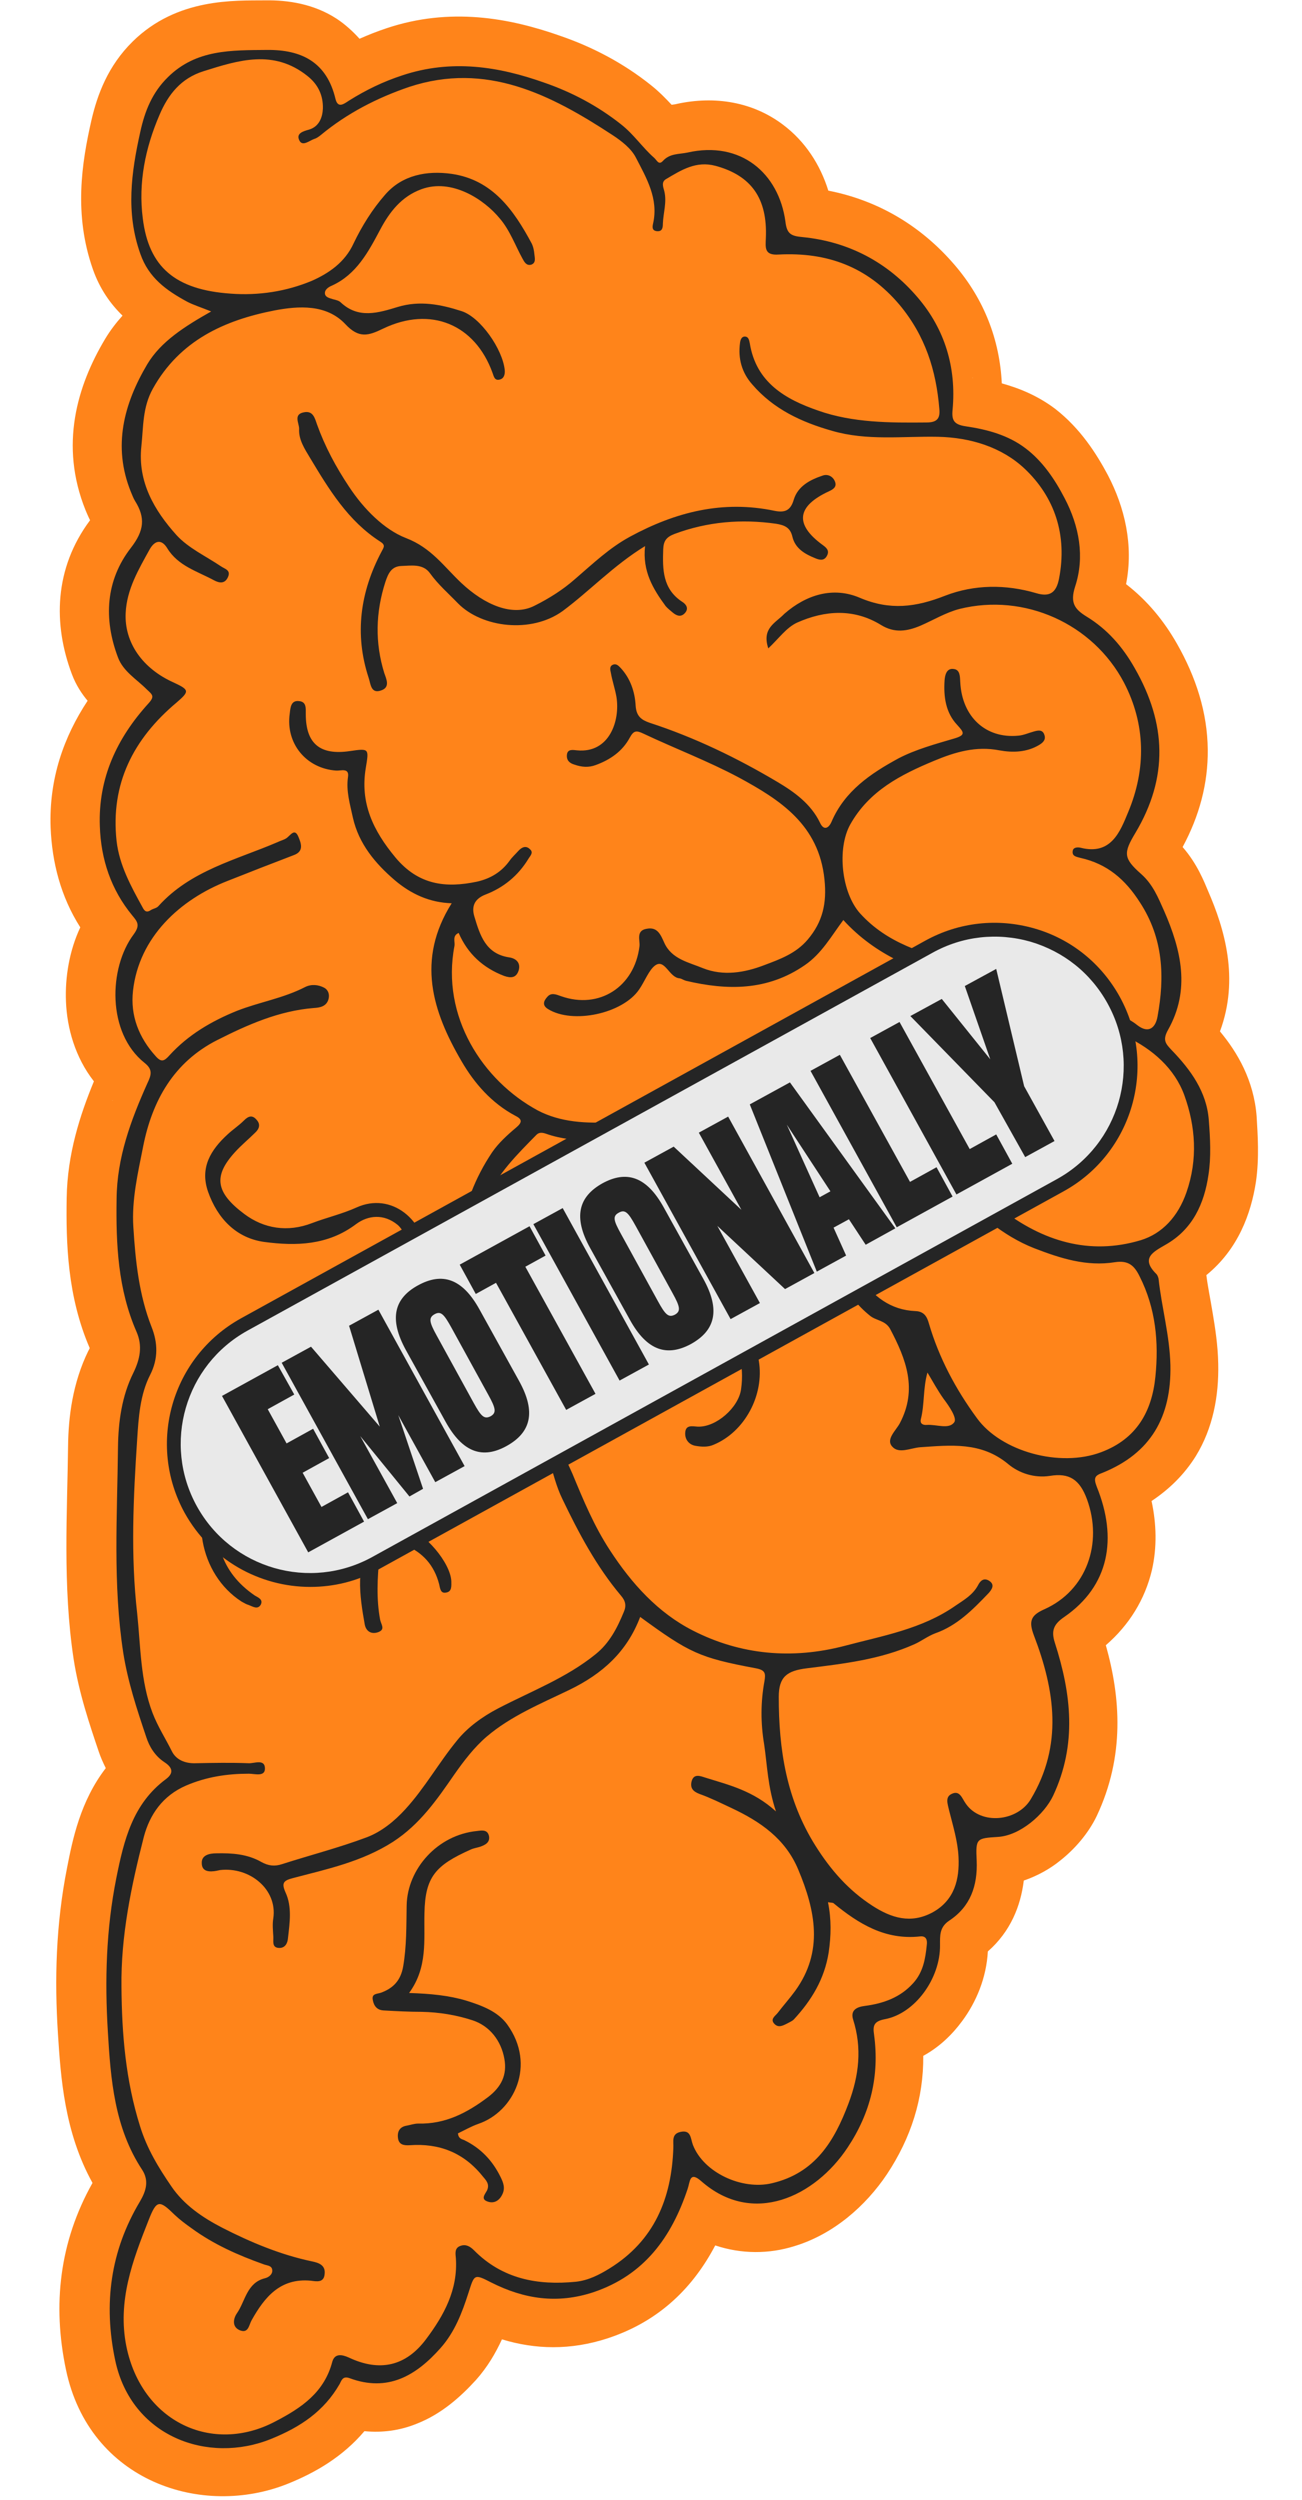 <?xml version="1.0" encoding="UTF-8"?> <!-- Generator: Adobe Illustrator 28.0.0, SVG Export Plug-In . SVG Version: 6.00 Build 0) --> <svg xmlns="http://www.w3.org/2000/svg" xmlns:xlink="http://www.w3.org/1999/xlink" id="Слой_1" x="0px" y="0px" viewBox="0 0 373 716" style="enable-background:new 0 0 373 716;" xml:space="preserve"> <style type="text/css"> .st0{fill:#FF841A;} .st1{fill:#252525;} .st2{fill:#E9E9E9;} </style> <g> <path class="st0" d="M360,319.7L360,319.7L360,319.7l-11.8,0.8c0,0,0,0,0,0L360,319.7c-0.8-10.3-5.5-18.3-10.5-24.3 c5.6-15.1,1.3-29.4-3.4-40.2l-10.6,4.6v0l10.6-4.6l0,0l0,0c-1.1-2.6-3.1-7.8-7.3-12.6c4.8-8.9,7.3-18.2,7.2-27.9 c-0.1-10.7-3.4-20.8-8.8-30.3l0,0c0,0,0,0,0,0c0,0,0,0,0,0l0,0c-3.7-6.5-8.4-12.3-14.6-17.1c2.2-11.2-0.4-22-5.2-31.2l0,0 c-3.3-6.2-7.9-13.4-15.1-19l0,0c0,0,0,0,0,0c0,0,0,0,0,0l0,0c-4.9-3.7-10.2-5.9-15.3-7.3c-0.6-12.4-5-24-13.5-33.9v0l-3.1,2.6 l-0.3,0.3l3.4-2.9c-9.6-11.2-21.9-18.5-36.2-21.3c-2.3-7.4-6.6-14.1-13-18.9c-8.5-6.4-19.3-8.4-30.6-5.9l0,0c0.1,0,0.1,0-0.5,0.1 c-0.2,0-0.5,0.1-0.8,0.1c-1.5-1.6-3.5-3.7-5.9-5.6l0,0c0,0,0,0,0,0c0,0,0,0,0,0l0,0c-8-6.4-16.9-11-25.9-14.1l-3.6,10.2 c0,0,0,0,0,0l3.6-10.2l0,0c-14.7-5.2-31.7-8.3-49.9-2.2l0,0l3.5,10.6c0,0,0,0,0,0l-3.5-10.6c-2.7,0.9-5.2,1.9-7.7,3 C101,8.9,98.9,7,96.5,5.4C89.9,1.1,82.5,0,76,0.1v0C67.3,0.2,50.8-0.7,38,11.9l0,0c-7.1,7-10.1,15.2-11.8,22.5l0,0l10.5,2.4v0 l-10.5-2.4c-2.8,12.3-5.1,27,0.4,42.7l0,0c2,5.7,5.1,10,8.5,13.3c-1.8,2-3.5,4.2-5,6.7l0,0c0,0,0,0,0,0c0,0,0,0,0,0 c-8,13.4-13.1,30.4-5.6,49l0,0c0.3,0.7,0.7,1.7,1.3,2.9c-10.3,13.8-10.6,29.8-5.2,44.1l0,0c1.2,3.2,2.9,5.7,4.5,7.6 C18.3,211,14,223,14.5,237h0c0,0,0,0,0,0c0,0,0,0,0,0h0c0.4,10,2.9,19.8,8.5,28.6c-3.1,6.6-4.4,14.2-4.1,21.3 c0.3,7.5,2.6,15.9,8,22.8c-4,9.7-7.6,20.8-7.8,33.4l0,0l0,0c-0.2,13,0.2,28.2,6.6,43c-0.1,0.2-0.2,0.5-0.4,0.8l0,0 c-4.5,9.2-5.7,18.9-5.8,27.2h0c-0.2,18.6-1.6,40.1,1.6,61.1h0c0,0,0,0,0,0c0,0,0,0,0,0h0c1.5,9.7,4.6,18.8,7.2,26.5l0,0l0,0 l10.2-3.5c0,0,0,0,0,0l-10.2,3.5c0.5,1.5,1.2,3.1,2,4.7c-7.3,9.5-9.5,20.4-11.1,28.6l0,0l0,0l11.7,2.3c0,0,0,0,0,0l-11.7-2.3 c-3.2,16.2-3.6,32-2.6,47.5l0,0c0.8,12.3,1.8,28.1,9.9,42.7c-9.5,16.9-11.5,35-7.6,53.5l0,0c6.7,32,39,42.6,63.7,32.6l-4.3-10.6 c0,0,0,0,0,0l4.3,10.6l0,0c7.9-3.2,15.6-7.7,21.8-15c5.2,0.5,10.2-0.2,14.9-2.1c7.2-2.8,12.7-7.8,17-12.5l0,0 c3.4-3.8,5.7-7.8,7.5-11.7c9.5,2.9,19.6,3.2,30.3-0.3l0,0c15.2-5,24.7-15,30.8-26.6c7.5,2.5,15.4,2.5,22.7,0.2 c11.2-3.4,20.4-11.5,26.5-20.6l0,0l-10.4-6.9c0,0,0,0,0,0l10.4,6.9c6.9-10.4,10.5-21.7,10.4-33.9c4.6-2.5,8.3-6.1,11.1-9.9 c4.1-5.5,7-12.5,7.4-20c6.5-5.7,9.4-13,10.3-20.3c4.1-1.4,7.7-3.5,10.4-5.7c4.2-3.3,8.1-7.8,10.5-12.8l-11.1-5.2c0,0,0,0,0,0 l11.1,5.2l0,0c8.1-17.2,6.8-34,2.6-48.9c6.7-5.8,11.2-13.1,13.2-21.5c1.5-6.6,1.3-13.3-0.1-19.8c5.1-3.4,9.4-7.6,12.7-12.9 c4.9-8,6.6-17.2,6.4-26.4h0c-0.1-5.4-0.9-10.4-1.6-14.6c-0.7-4.3-1.4-7.5-1.8-10.8c9.1-7.4,12.8-17.6,14.2-26.7c0,0,0,0,0,0 c0,0,0,0,0,0l0,0C360.8,331.6,360.3,324.9,360,319.7z M197.8,627.8l0.4-0.5h0L197.8,627.8C197.8,627.8,197.8,627.8,197.8,627.8z M32.4,315.3L32.4,315.3c0,0-0.1-0.1-0.3-0.2C32.2,315.1,32.3,315.2,32.4,315.3z M40,199.3L40,199.3L40,199.3L40,199.3L40,199.3 l0.8-0.9c0,0,0,0,0,0L40,199.3l0.9,0.8c0,0,0,0,0,0L40,199.3L40,199.3L40,199.3z M40,199.3l-7.8,8L40,199.3L40,199.3z M268.5,401.9 l-1.4,1l0,0L268.5,401.9C268.5,401.9,268.5,401.9,268.5,401.9z M267.1,403l-0.6,0.4c0,0,0,0,0,0L267.1,403L267.1,403z M32,192 l8,7.2h0L32,192L32,192C32.1,192,32.1,192,32,192z M34.5,264.8L34.5,264.8l2,1.5h0L34.5,264.8z M39.5,498L39.5,498l-0.4,0.1h0 L39.5,498z M38.9,498.1c-0.1,0-0.1,0.1-0.2,0.1C38.8,498.2,38.9,498.1,38.9,498.1L38.9,498.1z M38.6,498.3l0.4-0.1L38.6,498.3 C38.6,498.3,38.6,498.3,38.6,498.3z M32.7,626.2l4.7,2.8c0,0,0,0,0,0L32.7,626.2L32.7,626.2z M338.8,297.5l-1.7-1c0,0,0,0,0,0 L338.8,297.5L338.8,297.5z M327.6,239.9L327.6,239.9l5.3,3.2L327.6,239.9z M318.5,164.7l-3.5,5.6l0,0L318.5,164.7z M315,170.2 L315,170.2l-2.7,4.3c0,0,0,0,0,0L315,170.2z M277.3,117.6l1.4-9.4c-0.3,0-0.2-0.1,0.1,0c0,0-0.1,0-0.1,0l0,0l0,0L277.3,117.6 L277.3,117.6L277.3,117.6L277.3,117.6L277.3,117.6L277.3,117.6z M277.3,117.6L277.3,117.6l-0.2,1.5c0,0,0,0,0,0L277.3,117.6z M238.7,61.5L238.7,61.5L238.7,61.5C238.7,61.6,238.7,61.7,238.7,61.5z M198.3,36.6C198.3,36.6,198.3,36.5,198.3,36.6 C198.4,36.7,198.4,36.7,198.3,36.6z M36.7,382.3C36.7,382.3,36.7,382.3,36.7,382.3L26.1,387L36.7,382.3z M26.1,387l10.7-4.7v0 L26.1,387z M32.7,626.2L32.7,626.2l-4.9-3L32.7,626.2z M28.6,628.9C28.6,628.8,28.6,628.8,28.6,628.9 C28.6,628.8,28.6,628.8,28.6,628.9L28.6,628.9z M94.8,694.1l2.9-7.7c0,0,0,0,0,0L94.8,694.1z M98.7,683.7L98.7,683.7L98.7,683.7 L98.7,683.7z M99.2,683.9C99.2,683.9,99.2,683.9,99.2,683.9l9.8,5.6L99.2,683.9z M138.2,658l-2.2-0.7c0,0,0,0,0,0L138.2,658 L138.2,658z M138.2,658L138.2,658L138.2,658L138.2,658L138.2,658z M138.2,658L138.2,658l8.6,2.7L138.2,658z M197.8,627.8 C197.8,627.8,197.8,627.8,197.8,627.8l0.4-0.5l0,0L197.8,627.8z M198.2,627.3L198.2,627.3L198.2,627.3L198.2,627.3L198.2,627.3 L198.2,627.3L198.2,627.3L198.2,627.3l-0.3-0.1c0,0,0,0,0,0L198.2,627.3l1.1-1.2h0L198.2,627.3L198.2,627.3l1.1-1.2c0,0,0,0,0,0 L198.2,627.3l7.2,2.4c0,0,0,0,0,0L198.2,627.3z M254,582.1L254,582.1L254,582.1l1.8,9.9L254,582.1l-1.7,0.2v0L254,582.1L254,582.1 l-1.7,0.2c0,0,0,0,0,0L254,582.1l-0.4-2.3h0L254,582.1L254,582.1l10-1.4L254,582.1L254,582.1L254,582.1z M308.3,468.4L308.3,468.4 l4.2,6.2L308.3,468.4l-4.3,1.4c0,0,0,0,0,0L308.3,468.4L308.3,468.4l-2.4-3.5c0,0,0,0,0,0L308.3,468.4L308.3,468.4L308.3,468.4 L308.3,468.4L308.3,468.4l7-2.2L308.3,468.4z M327,420.5L327,420.5C327,420.5,327,420.6,327,420.5C327,420.6,327,420.5,327,420.5z M339,369.5C338.9,369.5,338.9,369.5,339,369.5C338.9,369.5,338.9,369.5,339,369.5C339,369.5,339,369.5,339,369.5 C339,369.5,339,369.5,339,369.5z M340.7,354.7L340.7,354.7C340.8,354.7,340.8,354.8,340.7,354.7 C340.8,354.8,340.8,354.8,340.7,354.7z M346.5,301.9L346.5,301.9L346.5,301.9C346.5,301.9,346.5,301.9,346.5,301.9z M338.8,297.5 L338.8,297.5l7.7,4.4L338.8,297.5z"></path> <polygon class="st0" points="254,582.1 254,582.1 254,582.1 "></polygon> <rect x="198.2" y="627.3" transform="matrix(0.707 -0.707 0.707 0.707 -385.501 323.888)" class="st0" width="0" height="0"></rect> <rect x="308.3" y="468.4" transform="matrix(0.8 -0.6 0.6 0.8 -219.365 278.651)" class="st0" width="0" height="0"></rect> <rect x="198.2" y="627.3" transform="matrix(0.707 -0.707 0.707 0.707 -385.501 323.88)" class="st0" width="0" height="0"></rect> </g> <path class="st1" d="M60.5,89.2c-7.6,4.3-14.4,8.6-18.3,15.1c-6.7,11.3-10,23.5-4.7,36.6c0.4,0.9,0.7,1.8,1.2,2.6 c3,4.8,2.6,8.5-1.2,13.4c-7.2,9.3-7.9,20.3-3.7,31.4c1.5,4,5.3,6.2,8.2,9.1c1.7,1.6,2.4,2,0.5,4.1c-9,9.9-14.4,21.4-13.9,35.1 c0.3,9.5,3.2,18.2,9.3,25.6c1.5,1.8,2.3,2.8,0.4,5.4c-7.2,9.6-7.7,28.2,3.1,36.8c2.4,1.9,2,3.4,0.8,5.9c-4.7,10.5-8.7,21.2-8.8,33.1 c-0.2,13,0.4,25.9,5.7,38c1.8,4.1,1,7.9-0.9,11.8c-3.3,6.6-4.3,14-4.4,21.2c-0.2,19.6-1.5,39.3,1.5,58.9c1.3,8.3,3.9,16.2,6.6,24.2 c0.9,2.8,2.5,5.4,5.2,7.2c2,1.3,3,2.9,0.5,4.8c-9.6,7.1-12.1,17.5-14.3,28.5c-2.9,14.6-3.3,29.2-2.4,43.9 c0.8,13.7,1.9,27.5,9.8,39.5c2.1,3.2,1.1,6.2-0.6,9.1c-8.5,14.2-10.5,29.4-7.1,45.5c4.6,21.8,26.5,29.9,44.7,22.5 c8.4-3.4,15.1-7.9,19.6-15.7c0.5-0.9,0.8-2.4,2.8-1.7c11,4.1,19.1-0.7,26.1-8.6c4.1-4.6,6.2-10.2,8-15.8c1.7-5.2,1.5-5.6,6.5-3 c9.5,4.8,19,6.2,29.3,2.8c14.6-4.9,22.4-15.8,27-29.6c0.7-2,0.5-5.2,3.9-2.2c14.8,13,32.6,4.4,41.9-9.6c6.6-9.9,9.2-20.6,7.6-32.4 c-0.4-2.6,0-3.8,3.1-4.4c8.6-1.6,15.9-11.6,15.8-21.2c0-2.7-0.2-5.1,2.6-7c6.1-4,8.2-10,7.9-17.2c-0.3-6.4-0.1-6.4,6.1-6.8 c6.4-0.4,13.3-6.5,15.8-11.8c6.9-14.7,5.2-29.2,0.5-43.8c-1.1-3.4-0.4-5.3,2.7-7.4c12.9-8.9,15.3-22.5,9.3-37.3 c-1-2.6-0.5-3.2,1.7-4c13.8-5.6,19.7-16,19.4-30.8c-0.2-8.5-2.5-16.5-3.4-24.8c-0.1-0.4-0.3-1-0.6-1.3c-4.7-4.6-0.8-6.4,2.6-8.4 c7.8-4.4,11.1-11.8,12.3-20c0.8-5.1,0.5-10.5,0.1-15.7c-0.6-8.1-5.2-14.4-10.6-20c-1.8-1.9-2.7-2.9-1.1-5.8 c6.5-11.5,3.8-22.9-1.1-34.1c-1.7-3.8-3.2-7.6-6.6-10.6c-5.1-4.5-5.1-6-1.6-11.8c9.4-15.8,8.9-31.2-0.2-47.1 c-3.5-6.2-7.9-11.2-13.8-14.8c-3.4-2.1-4.8-3.9-3.3-8.6c2.8-8.5,1.2-17.3-3-25.3c-2.8-5.4-6.3-10.6-11.2-14.3 c-5-3.8-11-5.4-17.1-6.3c-3.5-0.5-4.1-1.8-3.8-4.8c1.1-12-2.2-23-10-32.1c-8.6-10.1-19.8-16-33-17.3c-3.3-0.3-4.5-0.9-4.9-4.5 c-1.9-13.7-12.7-23.2-28.1-19.7c-2.4,0.5-5,0.2-7,2.4c-1.2,1.3-1.7-0.2-2.5-0.9c-3.4-3-5.8-6.7-9.5-9.6c-6.7-5.3-14.1-9.2-21.9-11.9 c-13.2-4.7-26.7-6.8-40.8-2.1c-5.5,1.8-10.4,4.2-15.2,7.2c-1.4,0.9-3.2,2.4-3.9-0.5c-2.5-10.5-9.7-14.1-19.6-14 c-10.2,0.1-20.3-0.2-28.4,7.8c-4.5,4.4-6.6,9.7-7.9,15.6c-2.6,11.7-4.2,23.2,0,35c2.4,6.9,7.5,10.5,13.4,13.7 C55.3,87.3,57.5,88,60.5,89.2z M220.1,185.7c3-2.8,5.2-6,8.3-7.4c7.9-3.5,16.2-4.1,24,0.7c3.9,2.4,7.5,1.8,11.3,0.2 c3.7-1.6,7.3-3.8,11.2-4.8c18.6-4.6,38.2,4.2,47.1,21.1c6.2,11.9,6.4,24.7,1.2,37.1c-2.3,5.6-4.9,12.4-13.6,10.2 c-0.8-0.2-2.2-0.2-2.3,1c-0.2,1.5,1.2,1.6,2.2,1.9c7.7,1.7,12.9,6.2,17.1,12.8c6.7,10.3,7.1,21.3,5,32.7c-0.5,2.8-2.3,5.1-5.8,2.4 c-2.8-2.3-6.4-3.2-9.6-4.8c-13-6.5-27.1-9.3-40.9-12.9c-10.8-2.8-21.1-5.7-28.9-14.3c-5.3-5.9-6.7-18.5-2.8-25.5 c5.4-9.6,14.4-14.2,24-18.2c6-2.5,12-4.3,18.7-3c3.8,0.7,7.9,0.6,11.5-1.6c1.3-0.8,1.9-1.7,1.3-3.1c-0.6-1.3-1.8-1-2.9-0.7 c-1.5,0.4-3,1.1-4.5,1.2c-9.3,0.9-16.1-5.4-16.6-15.3c-0.1-1.6,0-3.6-1.9-3.8c-2.1-0.3-2.5,1.9-2.6,3.3c-0.3,4.6,0.3,9.2,3.6,12.7 c1.9,2.1,2.6,2.9-0.8,3.9c-5.4,1.6-11,3.1-16,5.7c-7.9,4.3-15.4,9.3-19.2,18.2c-0.8,1.8-2.2,2.6-3.3,0.2c-2.6-5.4-7.4-8.8-12.1-11.6 c-11.6-6.9-23.8-12.8-36.7-17c-2.3-0.8-3.8-1.8-4-4.9c-0.2-3.9-1.5-7.8-4.3-10.8c-0.6-0.6-1.1-1.2-2-1c-1.3,0.4-1,1.5-0.8,2.4 c0.4,2.3,1.2,4.6,1.6,6.9c1.1,6.8-2,16.2-11.3,15.3c-1.1-0.1-2.8-0.5-2.9,1.4c-0.1,1.5,0.8,2.3,2.2,2.7c2,0.7,4,0.9,6.1,0.1 c4.1-1.5,7.6-3.9,9.7-7.8c1.1-2,1.8-2.2,3.9-1.2c9.1,4.3,18.6,7.9,27.4,12.6c11.8,6.4,22.9,13.5,24.5,29.2 c0.7,6.8-0.5,12.1-4.8,17.2c-3.4,4-7.9,5.6-12.4,7.3c-5.7,2.2-11.8,3.2-17.6,0.9c-4.1-1.7-9-2.6-11.1-7.3c-1-2.2-1.9-4.6-5-4 c-3.2,0.5-1.9,3.3-2.1,5c-1.4,11.6-11.5,18.2-22.5,14.3c-1.4-0.5-2.8-1.1-3.9,0.2c-1,1.1-1.6,2.4,0.2,3.5c7.1,4.4,21.4,1.3,26.1-5.6 c1.6-2.3,2.8-5.6,4.6-6.9c2.8-2,4,3.5,7,3.7c0.6,0.1,1.1,0.5,1.8,0.7c11.9,2.8,23.4,2.9,34.1-4.5c4.8-3.3,7.5-8.2,11-12.9 c9.2,10.1,21.1,14.9,33.7,17.8c13.2,3.1,26.2,6.9,38.9,11.5c3,1.1,5.7,2.8,8.5,4.1c7.5,3.6,13.8,9.1,16.6,16.8 c3.2,8.9,3.9,18.3,0.6,27.8c-2.4,6.9-6.9,11.8-13.1,13.7c-14.7,4.4-28.1,0.3-40.1-9c-4.1-3.2-8-6.7-11.3-10.9 c-0.7-0.9-1.7-1.9-2.8-1.1c-1,0.7-1.7,2-1.1,3.3c0.5,1.1,0.7,2.3,1.7,3.3c6.9,6.6,13.9,13.1,23.1,16.7c7.5,2.9,15,5.3,23.1,4 c3.9-0.6,5.6,1,7.1,4.1c4.6,9.1,5.5,18.8,4.5,28.7c-1,10-5.4,17.8-15.5,21.6c-11.9,4.5-28.7-0.2-35.6-9.7 c-6.1-8.3-10.9-17.3-13.8-27.2c-0.5-1.8-1.3-3.4-3.8-3.5c-7.2-0.3-12.2-4.2-16.2-10.1c-3.8-5.6-4-11.9-5.1-18 c-0.7-4.1-0.4-8.2-6.4-5c-0.4,0.2-1.2,0-1.8-0.2c-7.4-2.7-14-7.1-20.2-11.7c-3.6-2.7-7.4-4.8-11.3-6.7c-8.1-4.1-17-3.2-25.6-2.5 c-7.6,0.6-15.3,0.1-21.7-3.3c-15.7-8.5-27.7-26.9-23.8-47.1c0.2-1.2-0.7-2.9,1.2-3.7c2.6,6,7,10,13,12.3c2,0.7,3.5,0.6,4.2-1.6 c0.6-2.1-0.7-3.4-2.7-3.7c-6.8-1-8.4-6.4-10-11.7c-0.9-3,0.1-5.1,3.2-6.3c5.2-2,9.3-5.4,12.2-10.1c0.5-0.9,1.7-1.9,0.5-2.9 c-1.1-1.1-2.3-0.6-3.3,0.5c-0.8,0.9-1.8,1.8-2.5,2.8c-2.3,3.2-5.4,5.1-9.3,6c-9,1.9-16.8,1-23.4-6.9c-6.4-7.7-10.2-15.6-8.5-25.7 c0.9-5.5,1-5.6-4.5-4.8c-8.6,1.3-12.7-2.1-12.7-10.6c0-1.7,0.2-3.5-1.9-3.7c-2.4-0.3-2.5,1.9-2.7,3.6c-1.2,8.5,4.7,15.7,13.3,16.3 c1.3,0.1,3.8-0.9,3.4,1.8c-0.6,4.1,0.6,7.9,1.4,11.7c1.7,7.5,6.4,13.1,12,17.9c4.6,3.9,9.9,6.4,16.3,6.6c-10.2,16.2-5.5,31,2.8,45.2 c3.7,6.4,8.7,12.1,15.5,15.7c2,1,1.9,1.9,0.1,3.4c-2.5,2.1-5,4.4-6.8,7c-4.9,7.3-8,15.3-9.2,24.1c-0.2,1.8-0.3,3.4-2.4,4.1 c-2.3,0.8-4.5,1.9-6.9,3c-0.5-12.1-10.5-19.8-20.3-15.4c-4.2,1.9-8.6,2.9-12.8,4.5c-7,2.7-13.8,1.6-19.4-2.6 c-8.3-6.2-8.9-10.9-2.7-17.7c1.8-2,3.9-3.7,5.8-5.6c1.2-1.1,1.6-2.4,0.4-3.7c-1.2-1.4-2.3-1.1-3.6,0.2c-1.5,1.5-3.2,2.6-4.7,4 c-4.8,4.4-8,9.5-5.6,16.4c2.7,7.7,8.1,13.3,16.1,14.4c9.1,1.2,18.2,1,26.3-5.1c3.5-2.6,8-3,11.9,0.2c3.1,2.6,6,12.6,3.9,15.4 c-2.4,3.4-2.8,7-3,10.8c-0.5,7.5,2,13.6,8.7,17.6c6.4,3.7,12.8,4.2,19.5,0.7c0.9-0.5,2.5-0.8,2.1-2.1c-0.5-1.6-2-0.9-3.2-0.6 c-4.2,1.1-8.5,1.3-12.6,0.1c-5.8-1.8-10.5-9.1-10.3-15c0.3-6.4,5.6-13.1,12.1-14.2c4.4-0.7,6-2.3,6.1-7c0.1-4.3,0.3-8.8,2.1-13 c3.3-7.4,8.9-12.9,14.4-18.5c0.8-0.8,1.8-0.6,2.7-0.3c8.8,3.1,17.9,1.6,26.9,1.5c5.8-0.1,11.7-0.2,17.1,2.5 c7.3,3.7,13.5,9.1,20.2,13.6c2.3,1.6,5.1,2.4,6.9,4.9c5.9,8.1,1.6,21.1-8,24.1c-3.3,1-6.7,1.7-10.1,2.4c-1.5,0.3-3.3-0.1-4.2,1.7 c-1,2,0.8,2.8,1.8,4c4.6,5.4,6.3,11.5,5.3,18.5c-0.7,5.2-7.1,10.9-12.4,10.7c-1.6-0.1-3.5-0.6-3.6,1.8c-0.1,1.9,1.1,3.4,3,3.7 c1.7,0.3,3.5,0.4,5.1-0.3c9-3.7,14.6-14.3,13-24c-0.7-4.1-3.5-7.3-4.8-11.4c7.4-0.8,13.2-4.4,18.1-9.6c5.4-5.8,4.5-12.8,3.8-19.9 c1.9,1.7,1.8,3.8,2.2,5.7c2.1,8.5,5.3,16.4,12.5,22.2c1.8,1.5,4.4,1.3,5.8,3.8c4.6,8.7,7.9,17.3,2.8,27c-1.1,2.1-4.1,4.6-2.2,6.7 c1.9,2.2,5.3,0.4,8,0.2c8.8-0.6,17.5-1.6,25.2,4.8c3.1,2.6,7.5,4.1,12,3.4c5.5-0.9,8.5,1,10.6,6.7c4.6,12.6-0.1,26.1-12.2,31.5 c-3.8,1.7-4.6,3.3-3,7.5c6,15.7,8.4,31.4-0.9,46.9c-3.8,6.4-14.3,7.5-18.6,1.3c-1.1-1.5-1.7-4-4.1-2.8c-1.9,0.9-1.1,2.9-0.7,4.7 c1.1,4.4,2.5,8.9,2.7,13.4c0.3,6.3-1.1,12.3-7.4,15.8c-6.3,3.4-11.9,1.6-17.3-1.9c-6.8-4.4-11.9-10.2-16.3-17.2 c-8.3-13.2-10.5-27.5-10.5-42.6c0-5.8,2.4-7.5,8.1-8.2c10.5-1.3,21-2.5,30.8-6.9c2-0.9,3.8-2.3,5.9-3.1c6.3-2.2,10.8-6.8,15.3-11.5 c1-1.1,1.9-2.5,0.1-3.6c-1.5-0.9-2.5,0.1-3.1,1.3c-1.5,2.8-4,4.2-6.5,5.9c-9.6,6.7-20.9,8.6-31.8,11.5c-15,3.9-29.7,2.6-43.4-4.4 c-10-5.1-17.5-13.4-23.7-22.9c-4.6-7-7.7-14.5-10.8-22c-1.9-4.5-5.4-9.3-0.1-14.2c1.3-1.2,1.1-3.1-0.8-3.9c-1.8-0.7-2.3,0.9-3,2.2 c-3,6.2-9.6,7.8-14.7,3.7c-1-0.8-2.2-1.2-3.2-1.9c-1.1-0.8-2.4-2.3-3.7-1c-1.1,1.1-0.6,3,0.1,4.5c0.7,1.5,1.9,2.8,3.4,3.2 c3.9,1.1,7.8,3,12,1.5c1.9-0.7,2.8-0.2,3.4,1.9c1,3.8,2,7.7,3.7,11.2c4.7,9.8,9.8,19.4,16.8,27.7c1.3,1.5,1.6,2.9,0.8,4.7 c-1.9,4.6-4.1,8.9-8.1,12.1c-8.4,6.8-18.5,10.6-27.9,15.5c-4.6,2.4-8.8,5.5-11.7,9.1c-5.2,6.3-9.3,13.7-14.9,19.8 c-3.1,3.4-6.8,6.4-11,8c-8,3-16.2,5.1-24.3,7.7c-2.1,0.7-3.9,0.5-5.9-0.6c-4-2.3-8.4-2.6-12.9-2.5c-2,0-4.3,0.5-4.2,2.8 c0,2.5,2.2,2.6,4.3,2.2c0.3-0.1,0.6-0.1,0.9-0.2c8.5-1,16.5,5.5,15.3,13.8c-0.3,1.7-0.1,3.5,0,5.2c0.1,1.3-0.5,3.2,1.6,3.3 c1.8,0.1,2.5-1.4,2.6-2.8c0.5-4.4,1.2-9-0.7-13.1c-1.2-2.7-0.6-3.4,2.1-4.1c9.9-2.6,19.8-4.7,28.7-10.4c7.7-5,12.6-12.1,17.5-19.2 c2.8-4,5.8-7.9,9.3-10.9c6.9-5.9,15.6-9.5,23.7-13.4c9.5-4.6,16.5-10.9,20.3-20.9c14.1,10.3,17,11.7,33.1,14.7 c2.7,0.5,2.9,1.4,2.5,3.7c-1.1,6-1.1,12-0.1,18c0.9,6,1,12.1,3.4,19.3c-6.6-6-13.6-7.6-20.3-9.7c-1.3-0.4-3.3-1.3-3.9,1.2 c-0.4,1.9,0.5,2.8,2.3,3.5c3.1,1.1,6.1,2.6,9.1,4c8.3,3.9,15.5,8.8,19.2,17.7c4.9,11.7,7.3,23.4-0.9,34.7c-1.6,2.2-3.4,4.2-5,6.3 c-0.7,0.9-2.3,1.8-0.9,3.2c1.1,1.1,2.3,0.5,3.5-0.1c0.7-0.4,1.5-0.7,2-1.2c5.1-5.5,8.8-11.6,10-19.2c0.7-4.8,0.8-9.5-0.2-14.4 c1,0.2,1.4,0.1,1.6,0.3c7.2,5.9,14.8,10.6,24.8,9.5c1.8-0.2,2.1,1.1,1.9,2.5c-0.4,3.9-1,7.7-3.9,10.9c-3.7,4.1-8.5,5.8-13.8,6.5 c-2.5,0.3-4.2,1.3-3.4,3.9c2.6,8.2,1.7,16-1.3,24c-4.1,10.9-9.6,20-22,22.9c-8.5,2-19.5-3-22.6-11c-0.7-1.9-0.5-4.4-3.6-3.7 c-2.6,0.6-1.9,2.7-2,4.6c-0.5,14.5-5.5,26.6-18.3,34.5c-2.9,1.8-6,3.4-9.6,3.8c-11,1.1-21.1-0.8-29.2-9c-1.1-1.1-2.3-1.8-3.8-1.3 c-1.9,0.6-1.5,2.3-1.4,3.6c0.6,9-3.4,16.3-8.5,23.1c-5.8,7.8-13.3,9.5-22.2,5.3c-2-0.9-4-1.2-4.7,1.2c-2.3,8.8-8.8,13.2-16.3,17.1 c-18.1,9.6-38.3,0.1-42.7-21.5c-2.6-13,1.8-24.6,6.4-36.2c2.3-5.9,3.1-5.7,7.5-1.4c1.5,1.4,3.1,2.6,4.8,3.8 c6.3,4.6,13.3,7.7,20.6,10.3c1,0.4,2.4,0.3,2.5,1.7c0.1,1.3-1.2,2.1-2.1,2.3c-5.2,1.3-5.6,6.5-8,10c-1,1.4-1.6,3.9,0.8,4.9 c2.5,1,2.6-1.5,3.4-2.9c3.7-6.6,8.2-12.1,16.9-11.3c1.6,0.2,3.8,0.7,4-1.9c0.3-2.5-1.6-3.2-3.5-3.6c-9.1-1.9-17.7-5.5-25.9-9.7 c-5.6-2.9-10.9-6.5-14.5-11.8c-3.7-5.4-7-10.8-9-17.3c-4.1-13.1-5.2-26.3-5.3-39.8c-0.2-14.7,2.8-28.9,6.4-43 c1.7-6.4,5.4-11.8,12.1-14.7c5.8-2.5,11.8-3.4,18-3.4c1.7,0,4.7,1,4.6-1.6c-0.1-2.7-3.1-1.3-4.7-1.4c-5.1-0.2-10.1-0.1-15.2,0 c-3,0.1-5.6-1-6.8-3.5c-1.8-3.6-4-7-5.5-10.9c-3.5-9.2-3.4-19-4.4-28.5c-1.9-16.6-1.1-33.3,0-49.9c0.4-6.2,0.8-12.7,3.7-18.4 c2.4-4.7,2.2-9.3,0.4-13.8c-3.6-9.2-4.6-18.9-5.2-28.6c-0.5-7.8,1.3-15.4,2.8-23c2.6-13.2,8.8-24.2,21.2-30.5 c8.7-4.4,17.7-8.4,27.7-9.2c1.7-0.1,3.6-0.4,4.2-2.5c0.4-1.4-0.1-2.7-1.2-3.3c-1.7-0.9-3.7-1.1-5.5-0.2c-6.2,3.2-13.1,4.3-19.5,6.8 c-7.4,3-14,6.9-19.3,12.7c-1.6,1.8-2.4,2.1-4,0.3c-4.8-5.3-7.3-11.6-6.5-18.7c1.7-15.4,13.5-26.2,27.1-31.5c6.3-2.5,12.7-5,19-7.4 c3-1.1,2-3.5,1.3-5.2c-1.1-2.7-2.3-0.4-3.5,0.4c-0.8,0.5-1.7,0.7-2.5,1.1c-11.9,5.1-24.9,8.1-34.1,18.3c-0.5,0.6-1.4,0.7-2.1,1.1 c-1.3,0.9-1.9,0.4-2.5-0.8c-3.3-6-6.6-12-7.4-18.9c-1.8-16.4,4.8-29.3,17.2-39.7c3.7-3.2,3.7-3.6-0.8-5.7c-9-4-14.2-11.5-13.8-19.9 c0.3-6.8,3.7-12.5,6.9-18.3c1.5-2.6,3.4-2.9,5-0.3c3.1,5.1,8.6,6.6,13.4,9.2c1.5,0.8,3.1,1.1,4-0.9c0.9-2-0.8-2.3-2-3.1 c-4.3-2.9-9.3-5.2-12.7-8.9c-6.4-7.1-11.2-15.3-10.1-25.5c0.6-5.6,0.3-11.1,3.3-16.5c7.7-13.8,20.5-19.6,34.9-22.4 c6.9-1.3,14.8-1.8,20.2,3.9c3.9,4.2,6.6,3.4,10.9,1.3c13.6-6.5,26.3-1.2,31.3,12.7c0.4,1.1,0.6,2.3,2.1,1.9c1.2-0.3,1.5-1.5,1.4-2.7 c-0.6-6-7-15.2-12.4-16.9c-5.9-1.9-11.9-3.1-18.2-1.2c-5.6,1.7-11.3,3.5-16.4-1.3c-0.5-0.5-1.4-0.7-2.2-0.9 c-0.9-0.3-2.1-0.5-2.3-1.5c-0.2-1.2,1-2,2-2.4c7-3.2,10.4-9.6,13.8-16c2.7-5.1,6.1-9.5,11.8-11.6c8.7-3.2,18,2.9,22.5,8.4 c2.9,3.4,4.4,7.7,6.5,11.5c0.5,0.9,1.1,2.1,2.5,1.7c1.4-0.5,1-1.9,0.9-2.9c-0.1-1.1-0.3-2.2-0.8-3.2c-5.1-9.5-11.2-18.2-22.9-19.9 c-7.1-1-14.2,0.3-19.1,6c-3.6,4.1-6.6,8.9-9,13.9c-2.5,5.5-7.2,8.6-11.9,10.7C82,83.5,74,84.7,66.1,84.1 C50.2,83,42.6,76.5,40.9,62.5c-1.3-10.1,0.7-20.1,4.8-29.6c2.5-5.9,6.2-10.5,12.6-12.5c10.1-3.2,20.1-6.3,29.7,1.3 c3.2,2.5,4.6,5.7,4.5,9.4c-0.1,2.4-1,5.1-3.9,6c-1.8,0.5-3.9,1.1-2.8,3.2c0.9,1.7,2.8,0,4.2-0.5c0.7-0.2,1.4-0.7,2-1.2 c7.5-6.2,16.1-10.6,25.2-13.7c22.1-7.3,40.6,2.2,58.3,13.8c2.6,1.7,5.4,3.9,6.7,6.5c3,5.8,6.5,11.7,4.9,18.8c-0.2,0.9-0.4,2,1,2.2 c1.6,0.2,1.8-0.9,1.8-2.1c0.1-3.1,1.2-6.2,0.4-9.4c-0.3-1.1-0.9-2.6,0.5-3.4c4.4-2.6,8.6-5.3,14.2-3.8c10.3,2.8,14.9,9.4,14.4,20.7 c-0.1,2.7-0.5,5,3.7,4.7c13.8-0.7,25.3,3.4,34.6,14.4c7.4,8.9,10.5,18.8,11.4,29.8c0.3,2.9-0.8,3.9-3.7,3.9 c-10.5,0.1-21.1,0.1-31-3.4c-9.3-3.2-17.8-8-19.6-19.3c-0.2-1-0.4-2-1.6-1.9c-0.8,0.1-1.1,1-1.2,1.8c-0.6,4.5,0.5,8.5,3.5,11.9 c6.1,7.1,14.1,10.8,22.9,13.3c10,2.9,20.2,1.5,30.3,1.7c9.4,0.2,18.3,3,24.8,9.1c8.7,8.2,12.3,19.1,9.9,31.5 c-0.8,4.2-2.8,5.3-6.5,4.2c-8.8-2.6-17.8-2.5-26.1,0.7c-8.4,3.3-15.8,4.3-24.5,0.6c-7.5-3.2-15.2-1-21.6,4.6 C222.1,178.5,218.2,179.9,220.1,185.7L220.1,185.7z M265.7,393.1c1.5,2.5,2.9,5.1,4.6,7.5c1.6,2.1,3.9,5.5,3.1,6.7 c-1.5,2.2-5.1,0.6-7.9,0.8c-1,0.1-2-0.3-1.7-1.6C264.9,402.2,264.4,397.7,265.7,393.1z"></path> <path class="st1" d="M184.8,156.4c-0.8,7.2,2.3,12.3,5.9,17.2c0.6,0.7,1.4,1.3,2.1,1.9c1.1,0.9,2.3,1.3,3.4,0.1 c1.2-1.3,0.4-2.5-0.7-3.2c-5.7-3.7-5.7-9.3-5.5-15.1c0.1-2.4,0.9-3.5,3.3-4.4c9.4-3.5,19.1-4.3,29-2.9c2.5,0.4,4.1,1.1,4.7,3.7 c0.8,3.4,3.6,5,6.6,6.2c1.2,0.5,2.5,0.8,3.3-0.7c0.8-1.5-0.1-2.3-1.2-3.1c-8.1-5.9-7.5-11.1,1.8-15.4c1.3-0.6,2.3-1.3,1.7-2.8 c-0.6-1.5-2.1-2.2-3.5-1.7c-3.6,1.2-7.1,3-8.3,6.9c-0.9,3.1-2.5,3.8-5.5,3.2c-14.8-3.1-28.3,0.3-41.4,7.4c-5.9,3.2-10.6,7.7-15.6,12 c-3.6,3.2-7.6,5.7-11.8,7.8c-6.3,3.2-14.3-0.3-20.9-6.5c-5-4.7-8.6-10.1-15.9-12.9c-6.2-2.4-12.1-8.3-16.3-14.7 c-3.8-5.7-6.9-11.5-9.2-17.9c-0.6-1.7-1.1-4-3.8-3.4c-3,0.6-1.3,3.1-1.3,4.7c-0.2,3.1,1.6,5.8,3.1,8.3c5.4,9,10.9,18.1,20.1,24 c1.6,1,1.1,1.6,0.4,2.9c-6.1,11.5-7.8,23.6-3.7,36.1c0.6,1.7,0.6,4.8,3.7,3.6c2.5-0.9,1.4-3.2,0.8-4.9c-2.7-8.7-2.5-17.4,0.3-26.1 c0.8-2.4,1.7-4.5,4.6-4.6c2.9-0.1,6.2-0.7,8.2,2.1c2.3,3.2,5.3,5.8,8,8.6c6.9,7,21,8.7,30,2.2C169,169.2,175.7,162,184.8,156.4 L184.8,156.4z"></path> <path class="st1" d="M131.2,611c1.9-0.9,3.8-2,5.8-2.7c10.3-3.5,16.7-16.9,8.3-28.5c-2.7-3.7-7.2-5.4-11.7-6.8 c-5-1.5-10.2-2-16.4-2.2c5.4-7.4,4.2-15.2,4.4-22.9c0.2-10.4,3.2-13.7,13.3-18.2c0.9-0.4,1.8-0.5,2.7-0.8c1.4-0.5,2.8-1.2,2.5-3 c-0.4-1.9-1.9-1.7-3.4-1.5c-11.4,1.1-20,10.9-20.2,21.3c-0.1,5.9,0,11.7-1,17.5c-0.7,4-2.8,6.2-6.3,7.5c-1.1,0.4-2.8,0.2-2.4,2.1 c0.3,1.7,1.2,2.9,3.1,3c3.6,0.2,7.3,0.4,10.9,0.4c5,0.1,9.9,0.9,14.5,2.4c5,1.6,8.3,5.9,9.2,11.1c0.8,4.5-0.8,8-4.8,11 c-6,4.5-12.2,7.7-19.9,7.5c-1.1,0-2.2,0.4-3.3,0.6c-1.9,0.3-2.7,1.6-2.5,3.4c0.2,2.1,1.7,2.3,3.4,2.2c8.4-0.6,15.4,2.1,20.8,8.8 c1,1.2,2.2,2.3,1.3,4.2c-0.6,1.1-1.8,2.4,0.1,3.1c1.8,0.7,3.4-0.1,4.3-2c0.9-1.8,0.3-3.4-0.5-5c-2.3-4.7-5.7-8.3-10.5-10.6 C132,612.6,131.3,612.3,131.2,611L131.2,611z"></path> <path class="st1" d="M93.2,406.9c0.2,5.7-0.4,11.6-4.9,16.7c-1.9,2.2-1.5,4.1,2,5c4.8,1.2,10.1,0.9,14.4,4.1c2.9,2.2,4.9,3.4,2,7.8 c-5,7.6-3.7,16.4-2.2,24.8c0.4,2,2,2.9,4,2.1c1.9-0.8,0.7-2.1,0.4-3.5c-1.1-5.9-0.8-12-0.2-17.9c0.4-3.4,4.1-4.8,7.3-3.5 c5.1,2.1,8.4,5.8,9.8,11.2c0.3,1.3,0.4,2.8,2.1,2.4c1.6-0.3,1.4-1.9,1.4-3.2c-0.2-5.3-7.7-14.1-12.9-15.3c-1.5-0.4-3.3-0.4-4.2-2 c-3.4-6.2-9.3-8.7-15.5-10.7c-2.3-0.7-2.9-1.1-1.6-3.7c3.5-7.4,4.8-15.2,2.8-23.5c-2.5-10-16.5-17.3-25.9-13.3 c-1.3,0.5-1.7,1.2-1.7,2.4c0.1,1.7,1.3,1.5,2.4,1.5c4.7-0.2,9.2,0.1,13.7,2.5c5.4,2.9,7.4,6.9,6.8,12.7 C93.1,404.5,93.2,405.4,93.2,406.9L93.2,406.9z"></path> <path class="st1" d="M62.6,421.1c-8.8,12-5.5,29.8,6.6,37.6c0.7,0.4,1.4,0.8,2.1,1c1.1,0.4,2.5,1.4,3.4-0.1c0.8-1.6-0.9-2.1-1.8-2.7 c-9.6-6.6-12.1-16-10.1-26.9c0.6-3.5,2.5-6.4,5.6-8.5c1.5-1,2.5-2.6,1.7-4.5c-0.7-1.7-2.3-1.2-3.7-1.2c-8.5-0.2-11.6-5.4-8-13.4 c0.5-1.1,2.2-2.4,0.2-3.6c-1.7-1-2.5,0.5-3.5,1.4c-4.9,4.5-4.1,14.3,3.9,19.3C59.9,420.1,61.2,420.5,62.6,421.1L62.6,421.1z"></path> <g> <path class="st2" d="M70,379.4l196.1-108.2c18.9-10.4,42.6-3.6,53,15.3l0,0c10.4,18.9,3.6,42.6-15.3,53L107.7,447.7 c-18.9,10.4-42.6,3.6-53-15.3l0,0C44.3,413.5,51.1,389.8,70,379.4z"></path> <path class="st1" d="M88.9,454.5c-14.5,0-28.5-7.7-36-21.2C42,413.5,49.2,388.6,69,377.6l196.1-108.2c9.6-5.3,20.7-6.5,31.2-3.5 c10.5,3,19.2,10,24.5,19.6c10.9,19.8,3.7,44.8-16.1,55.7L108.6,449.4C102.4,452.9,95.6,454.5,88.9,454.5z M70.9,381.1 c-17.9,9.9-24.4,32.4-14.5,50.3c9.9,17.9,32.4,24.4,50.3,14.5l196.1-108.2c17.9-9.9,24.4-32.4,14.5-50.3 c-4.8-8.7-12.6-14.9-22.1-17.7c-9.5-2.7-19.5-1.6-28.1,3.2L70.9,381.1z"></path> </g> <path class="st1" d="M84.3,399.4l-7.6,4.2l5.4,9.8l7.6-4.2l4.6,8.4l-7.6,4.2l5.4,9.8l7.6-4.2l4.6,8.4l-16,8.8l-24.7-44.8l16-8.8 L84.3,399.4z"></path> <path class="st1" d="M100,379.7l8.4-4.6l24.7,44.8l-8.4,4.6l-10.6-19.2l7.1,21.1l-3.9,2.2l-14.1-17.3l10.6,19.2l-8.4,4.6l-24.7-44.8 l8.4-4.6l19.7,22.9L100,379.7z"></path> <path class="st1" d="M119.8,368.1c6.8-3.7,12.6-2.1,17.6,7l11.3,20.4c5,9,3.3,14.8-3.5,18.6s-12.6,2.1-17.6-7l-11.3-20.4 C111.3,377.6,113,371.8,119.8,368.1z M139.9,399.5l-10.6-19.3c-2.1-3.8-3-4.8-4.8-3.8c-1.8,1-1.5,2.3,0.6,6.1l10.6,19.3 c2.1,3.8,3,4.8,4.9,3.8C142.3,404.6,142,403.3,139.9,399.5z"></path> <path class="st1" d="M151.7,351.2l4.6,8.4l-5.8,3.2l20.1,36.4l-8.4,4.6l-20.1-36.4l-5.8,3.2l-4.6-8.4L151.7,351.2z"></path> <path class="st1" d="M152.8,350.6l8.4-4.6l24.7,44.8l-8.4,4.6L152.8,350.6z"></path> <path class="st1" d="M172.6,338.9c6.8-3.7,12.6-2.1,17.6,7l11.3,20.4c5,9,3.3,14.8-3.5,18.6c-6.8,3.7-12.6,2.1-17.6-7l-11.3-20.4 C164.1,348.5,165.8,342.7,172.6,338.9z M192.7,370.4l-10.6-19.3c-2.1-3.8-3-4.8-4.8-3.8c-1.9,1-1.5,2.3,0.6,6.1l10.6,19.3 c2.1,3.8,3,4.8,4.9,3.8C195.1,375.5,194.8,374.2,192.7,370.4z"></path> <path class="st1" d="M200.2,324.4l8.4-4.6l24.7,44.8l-8.4,4.6l-19.4-18.1l12.2,22.1l-8.4,4.6l-24.7-44.8l8.4-4.6l19.4,18.1 L200.2,324.4z"></path> <path class="st1" d="M248,356.5l-4.8-7.3l-4.4,2.4l3.6,8l-8.4,4.6l-19.2-47.9l11.5-6.3l30.2,41.8L248,356.5z M234.8,342.9l3.1-1.7 l-12.5-19.1L234.8,342.9z"></path> <path class="st1" d="M260.7,338.5l7.6-4.2l4.6,8.4l-16,8.8l-24.7-44.8l8.4-4.6L260.7,338.5z"></path> <path class="st1" d="M277.8,329.1l7.6-4.2l4.6,8.4l-16,8.8l-24.7-44.8l8.4-4.6L277.8,329.1z"></path> <path class="st1" d="M284.9,315.7L260.8,291l9-4.9l13.9,17.3l-7.3-21l9-4.9l8,33.6l8.7,15.7l-8.4,4.6L284.9,315.7z"></path> </svg> 